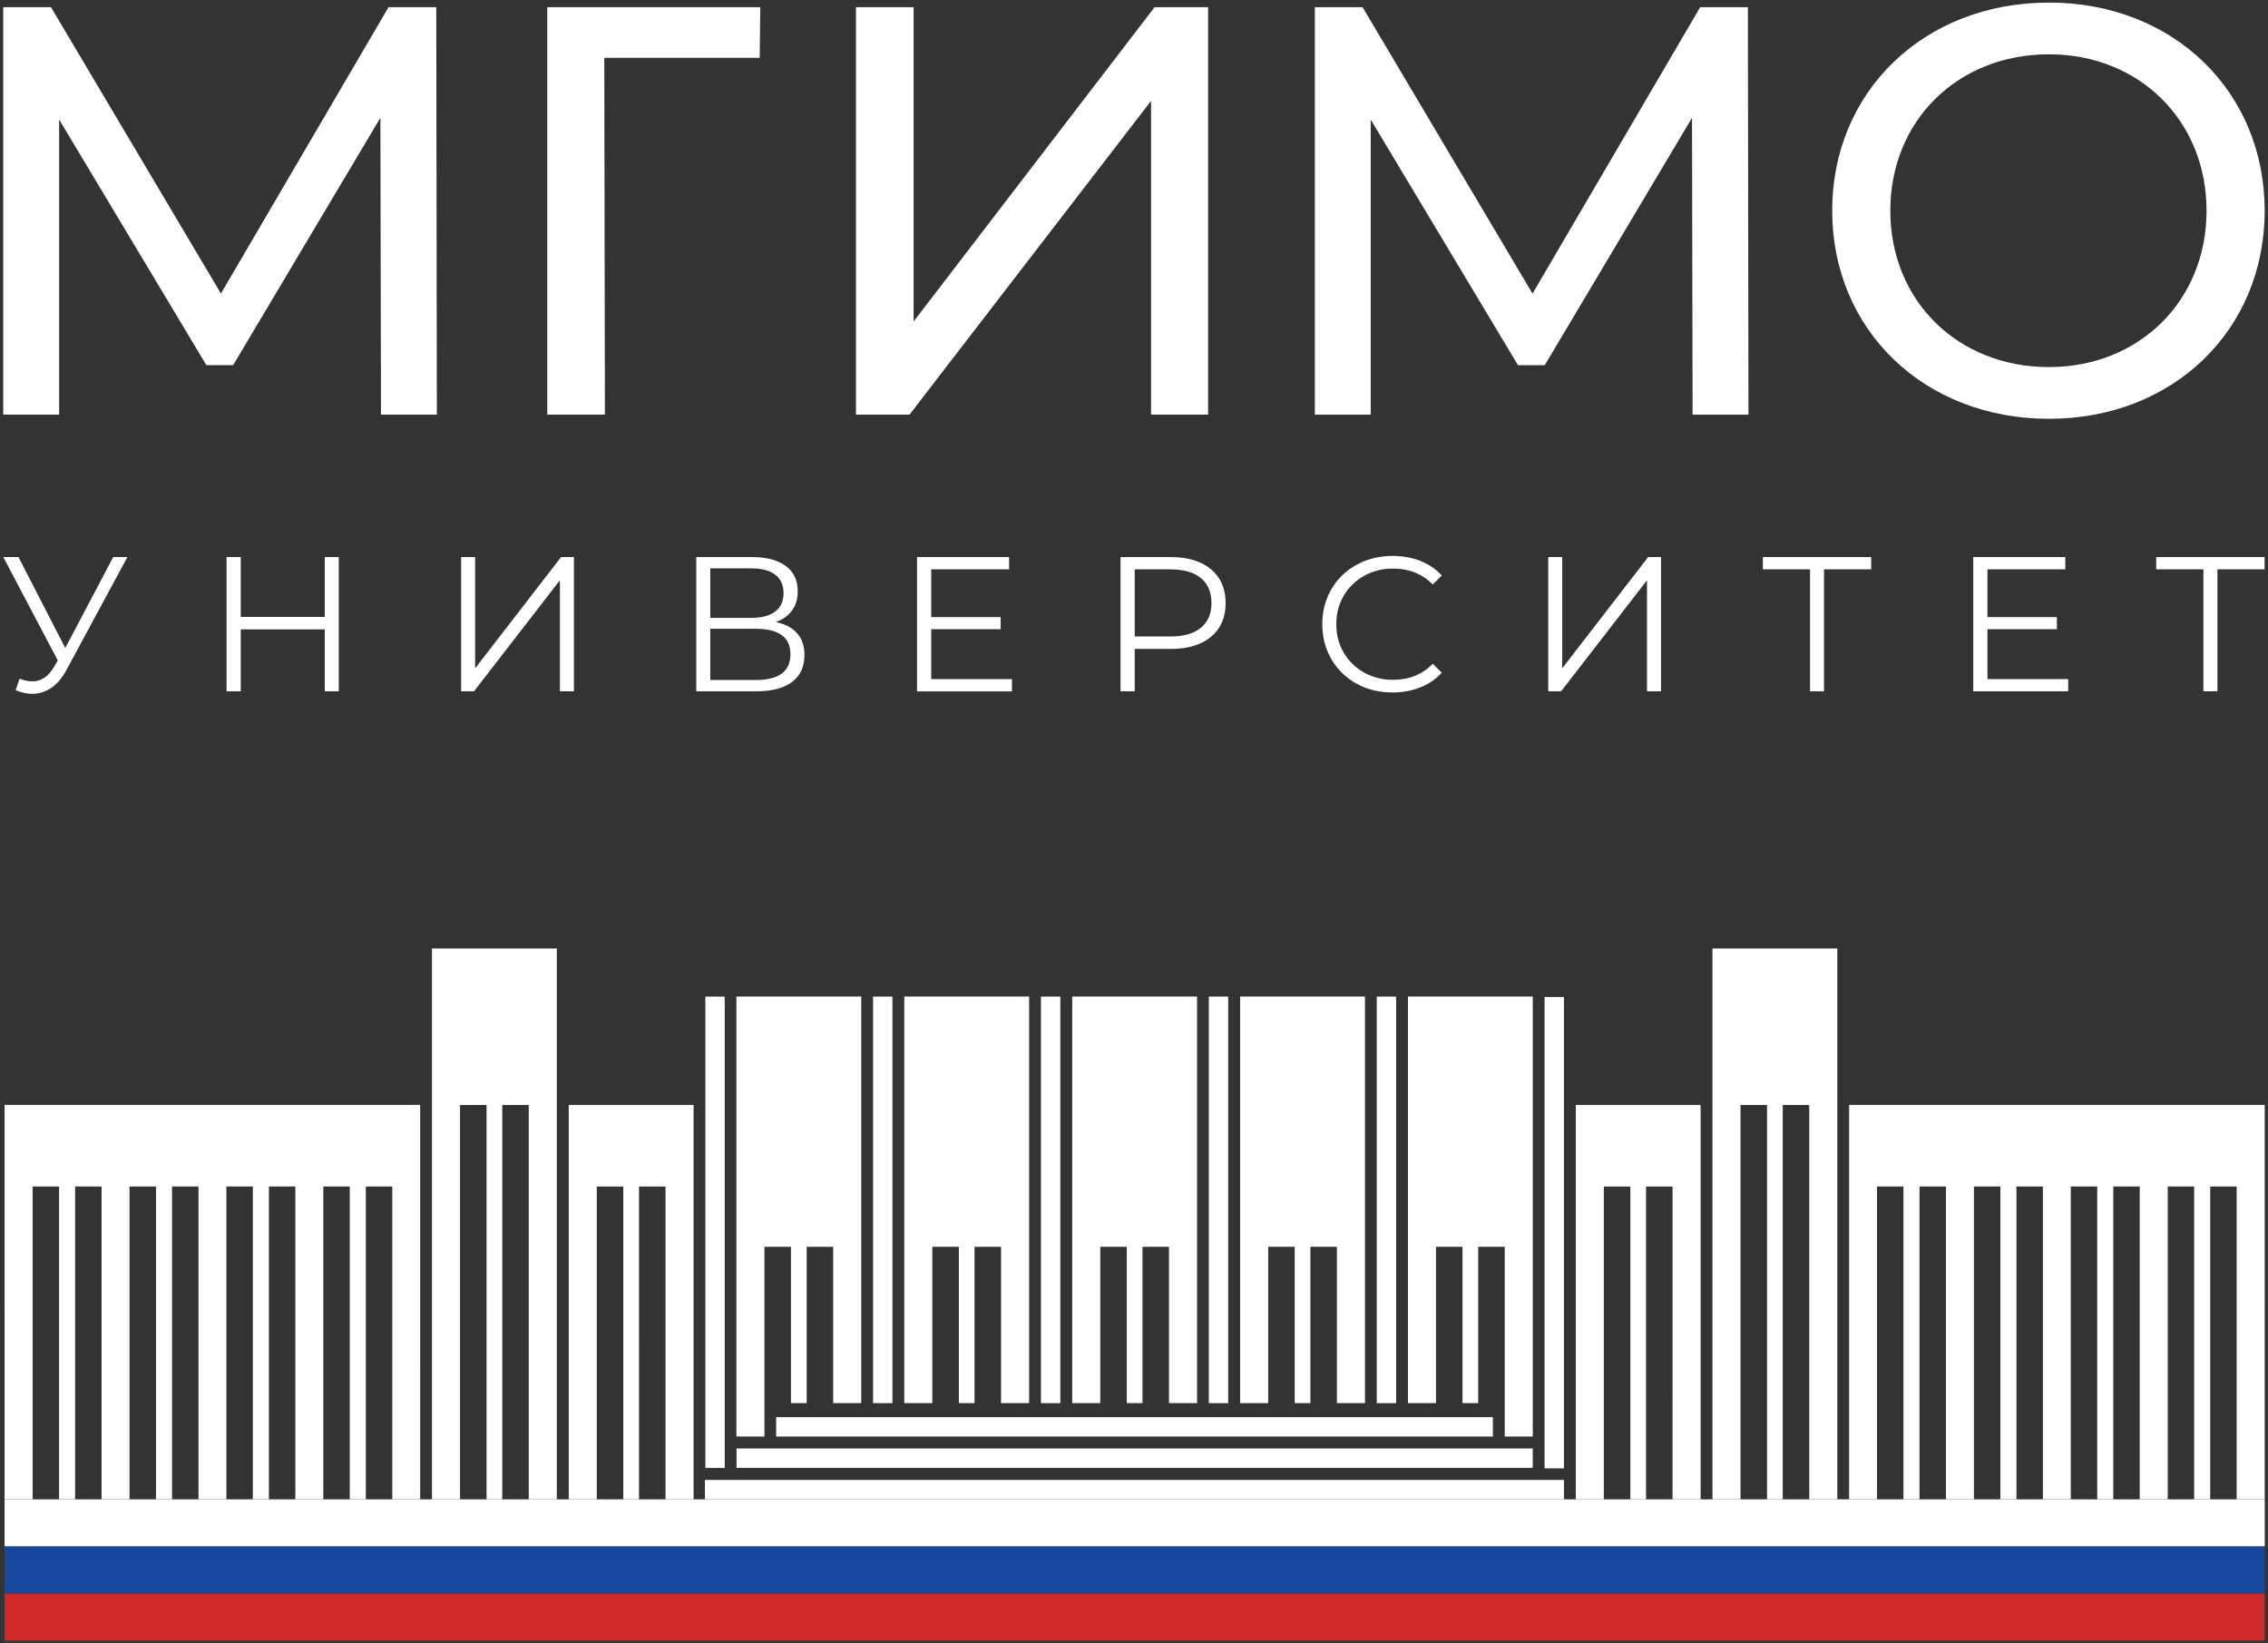 <?xml version="1.0" encoding="UTF-8"?> <svg xmlns="http://www.w3.org/2000/svg" width="588" height="426" viewBox="0 0 588 426" fill="none"><rect x="0" y="0" width="588" height="426" fill="#333333" stroke="none"/><path d="M187.894 258.364H182.868V380.566H187.894V258.364Z" fill="white"></path><path d="M231.374 258.364H226.348V363.766H231.374V258.364Z" fill="white"></path><path d="M274.903 258.364H269.877V363.766H274.903V258.364Z" fill="white"></path><path d="M318.424 258.364H313.402V363.766H318.424V258.364Z" fill="white"></path><path d="M361.959 258.364H356.938V363.766H361.959V258.364Z" fill="white"></path><path d="M405.466 258.463H400.441V380.666H405.466V258.463Z" fill="white"></path><path d="M201.227 372.422H387.044V367.396H201.227V372.422Z" fill="white"></path><path d="M190.949 380.546H397.375V375.521H190.949V380.546Z" fill="white"></path><path d="M182.757 388.699H405.476V383.674H182.757V388.699Z" fill="white"></path><path d="M198.194 323.233H205.065V363.757H209.136V323.233H216.01V363.757H223.284V258.348H190.92V372.416H198.194L198.194 323.233Z" fill="white"></path><path d="M241.715 323.233H248.59V363.757H252.657V323.233H259.531V363.757H266.808V258.348H234.441V363.757H241.715L241.715 323.233Z" fill="white"></path><path d="M285.258 323.233H292.129V363.757H296.199V323.233H303.073V363.757H310.351V258.348H277.984V363.757H285.258L285.258 323.233Z" fill="white"></path><path d="M328.793 323.233H335.664V363.757H339.734V323.233H346.609V363.757H353.882V258.348H321.519V363.757H328.792L328.793 323.233Z" fill="white"></path><path d="M372.3 323.233H379.171V363.757H383.241V323.233H390.115V372.416H397.389V258.348H365.025V363.757H372.299L372.3 323.233Z" fill="white"></path><path d="M111.995 388.7H119.269V286.462H126.143V388.7H130.214V286.462H137.088V388.7H144.362V245.893H111.995L111.995 388.7Z" fill="white"></path><path d="M147.451 388.7H154.725L154.722 307.61H161.596L161.599 388.7H165.669L165.667 307.61H172.541V388.7H179.818V286.458H147.452L147.451 388.7Z" fill="white"></path><path d="M1.185 286.445L1.187 388.685H8.458V307.596H15.315V388.685H19.477V307.596H26.334V388.685H33.588V307.596H40.445V388.685H44.607V307.596H51.464V388.685H58.697V307.596H65.555V388.685H69.716V307.596H76.574V388.685H83.827V307.596H90.684V388.685H94.847V307.596H101.704V388.685H108.937L108.934 286.445H1.185Z" fill="white"></path><path d="M443.973 388.7H451.247V286.462H458.121V388.7H462.192V286.462H469.063V388.7H476.34V245.893H443.973L443.973 388.7Z" fill="white"></path><path d="M408.534 388.7H415.808V307.61H422.686L422.683 388.7H426.753V307.61H433.628L433.625 388.7H440.902V286.458H408.535L408.534 388.7Z" fill="white"></path><path d="M479.398 286.445L479.395 388.685H486.632V307.596H493.486V388.685H497.651V307.596H504.505V388.685H511.762V307.596H518.616V388.685H522.781V307.596H529.635V388.685H536.871V307.596H543.725V388.685H547.89V307.596H554.744V388.685H562.001V307.596H568.855V388.685H573.017V307.596H579.874V388.685H587.145L587.148 286.445H479.398Z" fill="white"></path><path d="M1.185 413.131H587.156V400.963H1.185V413.131Z" fill="#16479E"></path><path d="M1.185 400.872H587.156V388.705H1.185V400.872Z" fill="white"></path><path d="M1.185 425.317H587.156V413.147H1.185V425.317Z" fill="#D22A2B"></path><path d="M299.334 1.859L236.86 83.346V1.859H221.921V107.49H235.804L298.423 26.157V107.49H313.217V1.859H299.334ZM141.883 1.859V107.49H156.827L156.671 14.988H196.958L197.11 1.86L141.883 1.859ZM100.734 1.859L57.278 76.099L13.213 1.859H0.839V107.49H15.329V30.985L53.502 94.663H60.444L98.62 30.534L98.772 107.49H113.259L113.107 1.859H100.734Z" fill="white"></path><path d="M453.305 107.503L453.156 1.872H440.783L397.32 76.115L353.262 1.872H340.885V107.503H355.372V30.997L393.552 94.675H400.491L438.671 30.543L438.82 107.502L453.305 107.503Z" fill="white"></path><path d="M29.353 144.419L16.922 167.991L4.789 144.419H0.857L14.982 171.221L13.986 172.914C12.526 175.399 10.657 176.642 8.368 176.642C7.373 176.642 6.279 176.412 5.083 175.948L4.04 178.931C5.568 179.561 6.99 179.876 8.317 179.876C10.105 179.876 11.758 179.368 13.268 178.359C14.771 177.346 16.092 175.799 17.22 173.706L33.03 144.419L29.353 144.419ZM84.2 144.419V159.931H62.419V144.419H58.739V179.23H62.419V163.17H84.2V179.23H87.83V144.419H84.2ZM119.552 179.23H122.888L145.162 150.437V179.23H148.796V144.419H145.464L123.182 173.26V144.419H119.552L119.552 179.23ZM201.154 161.279C202.946 160.612 204.337 159.61 205.333 158.269C206.325 156.924 206.823 155.279 206.823 153.322C206.823 150.436 205.78 148.232 203.687 146.705C201.605 145.181 198.703 144.419 194.988 144.419H180.518V179.23H195.933C200.077 179.23 203.216 178.417 205.357 176.792C207.497 175.17 208.563 172.847 208.563 169.83C208.563 167.51 207.934 165.631 206.674 164.188C205.414 162.746 203.575 161.773 201.154 161.279ZM184.145 147.352H194.791C197.473 147.352 199.539 147.901 200.981 148.995C202.421 150.085 203.142 151.68 203.142 153.769C203.142 155.858 202.421 157.447 200.981 158.54C199.539 159.638 197.473 160.183 194.791 160.183H184.145V147.352ZM195.932 176.294H184.145V163.017H195.932C201.933 163.017 204.933 165.208 204.933 169.583C204.933 174.059 201.933 176.294 195.932 176.294ZM241.429 176.047V163.115H259.43V159.983H241.429V147.603H261.617V144.42H237.748V179.231H262.362V176.048L241.429 176.047ZM303.536 144.419H290.509V179.23H294.187V168.238H303.536C307.979 168.238 311.46 167.185 313.983 165.082C316.499 162.976 317.758 160.067 317.758 156.356C317.758 152.641 316.499 149.726 313.983 147.603C311.46 145.48 307.979 144.419 303.536 144.419ZM303.435 165.008H294.187V147.603H303.435C306.885 147.603 309.516 148.354 311.341 149.865C313.167 151.375 314.081 153.535 314.081 156.356C314.081 159.106 313.167 161.236 311.341 162.746C309.516 164.253 306.885 165.008 303.435 165.008ZM361.015 179.524C363.605 179.524 365.996 179.088 368.204 178.211C370.412 177.333 372.274 176.064 373.798 174.404L371.461 172.071C368.776 174.851 365.346 176.243 361.167 176.243C358.417 176.243 355.912 175.613 353.656 174.357C351.401 173.097 349.64 171.37 348.36 169.186C347.084 166.995 346.447 164.54 346.447 161.825C346.447 159.105 347.084 156.65 348.36 154.466C349.64 152.275 351.401 150.552 353.656 149.292C355.912 148.032 358.417 147.402 361.167 147.402C365.312 147.402 368.742 148.781 371.461 151.527L373.798 149.19C372.274 147.534 370.418 146.275 368.231 145.411C366.04 144.551 363.656 144.121 361.065 144.121C357.622 144.121 354.503 144.883 351.716 146.407C348.933 147.934 346.755 150.047 345.181 152.746C343.603 155.448 342.817 158.476 342.817 161.824C342.817 165.17 343.603 168.197 345.181 170.899C346.755 173.602 348.926 175.715 351.692 177.239C354.462 178.766 357.571 179.524 361.015 179.524ZM401.395 179.23H404.727L427.002 150.437V179.23H430.636V144.418H427.303L405.022 173.26V144.418H401.395L401.395 179.23ZM485.131 144.418H457.038V147.602H469.269V179.23H472.896V147.602H485.13L485.131 144.418ZM515.265 176.047V163.115H533.265V159.982H515.265V147.602H535.453V144.419H511.583V179.23H536.201V176.047L515.265 176.047ZM587.117 144.418H559.021V147.602H571.252V179.23H574.886V147.602H587.117V144.418Z" fill="white"></path><path d="M587.135 54.621C587.135 23.576 563.324 0.669 531.225 0.669C498.822 0.669 475.01 23.726 475.01 54.621C475.01 85.514 498.822 108.574 531.225 108.574C563.324 108.574 587.135 85.666 587.135 54.621ZM531.225 95.165C507.566 95.165 490.082 77.98 490.082 54.621C490.082 31.26 507.566 14.078 531.225 14.078C554.584 14.078 572.068 31.259 572.068 54.621C572.068 77.98 554.584 95.165 531.225 95.165Z" fill="white"></path></svg> 